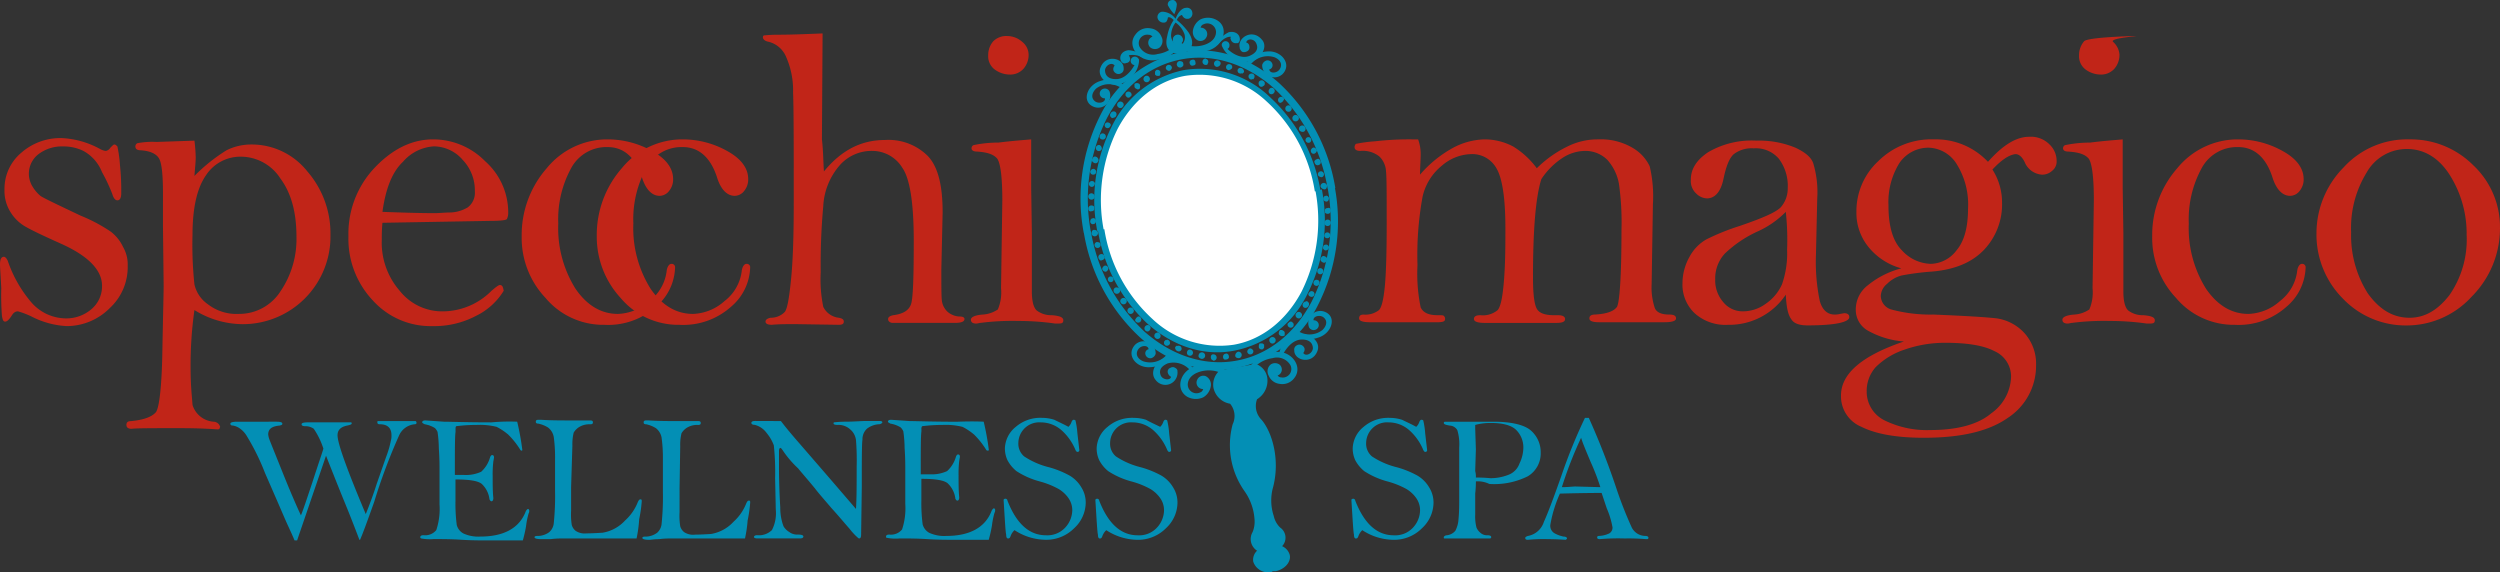 <svg xmlns="http://www.w3.org/2000/svg" width="373.52" height="85.474" viewBox="0 0 373.52 85.474">
  <rect x="0" y="0" width="373.52" height="85.474" fill="#333333" stroke="none"/>
  <g id="logo-specchio" transform="translate(0 0.019)">
    <path id="XMLID_914_" d="M19.079,40.579a8.338,8.338,0,0,1-2.684,6.328,9.075,9.075,0,0,1-6.423,2.684A12.862,12.862,0,0,1,4.7,48.153a12.533,12.533,0,0,0-2.013-.767c-.383,0-.671.192-.959.671-.383.575-.671.863-.959.863s-.383-.288-.479-.863a39.786,39.786,0,0,1-.1-4.123C.1,42.113,0,40.866,0,40.387q0-1.15.575-1.15.288,0,.575.575A18.962,18.962,0,0,0,4.6,45.948,6.914,6.914,0,0,0,9.875,48.44,5.762,5.762,0,0,0,13.614,47.1a4.462,4.462,0,0,0,1.63-3.547c0-2.3-2.013-4.41-6.04-6.232-2.78-1.246-4.6-2.109-5.561-2.684a6.346,6.346,0,0,1-2.205-2.3A5.959,5.959,0,0,1,.671,29.17a7.014,7.014,0,0,1,2.493-5.465A8.836,8.836,0,0,1,9.2,21.5a13.176,13.176,0,0,1,5.752,1.63,2.207,2.207,0,0,0,.863.288.992.992,0,0,0,.671-.479c.288-.288.479-.479.575-.479.192,0,.288.1.479.288a19.1,19.1,0,0,1,.383,2.78,36.4,36.4,0,0,1,.192,4.218c0,.671-.192,1.055-.575,1.055-.288,0-.575-.288-.767-.959a25.56,25.56,0,0,0-1.534-3.26,6.187,6.187,0,0,0-2.78-3.164,6.7,6.7,0,0,0-2.972-.671A5.8,5.8,0,0,0,5.752,23.9a3.674,3.674,0,0,0-.863,4.89,5.553,5.553,0,0,0,1.15,1.342c.383.288,2.4,1.246,6.04,2.972a23.931,23.931,0,0,1,4.506,2.4,6.274,6.274,0,0,1,1.822,2.3A5.2,5.2,0,0,1,19.079,40.579Z" transform="translate(0 -0.888)" fill="#c12518"/>
    <path id="XMLID_916_" d="M29.863,21.9a23.606,23.606,0,0,1,.192,2.493c0,.671-.1,1.534-.192,2.78a25.961,25.961,0,0,1,4.794-3.835,8.244,8.244,0,0,1,3.739-.863A10.615,10.615,0,0,1,46.736,26.5a14.12,14.12,0,0,1,3.451,9.491A13.1,13.1,0,0,1,37.053,49.32a13.8,13.8,0,0,1-7.19-2.109,59.169,59.169,0,0,0-.575,8.629c0,1.822.1,3.26.192,4.314l.1,1.246a3.556,3.556,0,0,0,3.164,2.493,1.046,1.046,0,0,1,.959.767l-.1.288-.192.1c-2.589-.192-4.7-.192-6.136-.192-3.739,0-6.04,0-6.807.1-.479,0-.767-.192-.767-.575s.192-.575.671-.575c2.013-.192,3.164-.671,3.739-1.342.479-.671.863-3.643.959-9.012s.192-8.629.192-9.971l-.1-8.629V29.666c0-2.684-.192-4.41-.575-5.081s-1.246-1.15-2.78-1.246c-.479,0-.767-.192-.767-.575a.527.527,0,0,1,.288-.479,11.857,11.857,0,0,1,2.876-.192Zm-.288,14.093a55.942,55.942,0,0,0,.288,7.382,4.907,4.907,0,0,0,2.013,2.972,6.958,6.958,0,0,0,4.6,1.438,7.3,7.3,0,0,0,6.232-3.356,13.892,13.892,0,0,0,2.4-8.149c0-3.643-.767-6.519-2.4-8.724a7.038,7.038,0,0,0-5.848-3.26,6.14,6.14,0,0,0-5.273,2.78Q29.575,29.953,29.575,35.993Z" transform="translate(-0.813 -0.905)" fill="#c12518"/>
    <path id="XMLID_923_" d="M59.381,34.163c-.1,1.055-.1,1.917-.1,2.589a10.94,10.94,0,0,0,2.684,7.574,8.085,8.085,0,0,0,6.615,3.068,10.314,10.314,0,0,0,7.095-3.068c.671-.575,1.055-.863,1.246-.863.383,0,.479.288.575.863a9.907,9.907,0,0,1-4.123,3.739A13.362,13.362,0,0,1,66.859,49.6a11.617,11.617,0,0,1-8.916-3.835A13.4,13.4,0,0,1,54.3,36.177a14.323,14.323,0,0,1,4.027-10.354c2.684-2.78,5.561-4.123,8.629-4.123a10.9,10.9,0,0,1,7.766,3.26,10.22,10.22,0,0,1,3.451,7.67,2.063,2.063,0,0,1-.192.959c-.1.192-.959.288-2.4.288Zm0-1.63c2.78.1,5.465.192,8.053.192l1.726-.1a5.451,5.451,0,0,0,2.972-.767,2.728,2.728,0,0,0,1.055-2.4,6.588,6.588,0,0,0-1.822-4.7,5.734,5.734,0,0,0-4.314-2.013,6.629,6.629,0,0,0-4.6,2.3C60.819,26.59,59.861,29.082,59.381,32.534Z" transform="translate(-2.241 -0.896)" fill="#c12518"/>
    <path id="XMLID_1023_" d="M81.3,36.177a15.137,15.137,0,0,1,3.739-10.163A11.665,11.665,0,0,1,94.147,21.7a13.628,13.628,0,0,1,6.615,1.726c2.109,1.15,3.164,2.589,3.164,4.218a2.677,2.677,0,0,1-.575,1.726,1.821,1.821,0,0,1-1.438.767c-1.15,0-2.109-.959-2.684-2.876-.959-2.876-2.684-4.41-5.081-4.41a5.984,5.984,0,0,0-5.465,3.164,15.9,15.9,0,0,0-1.917,8.245,17.054,17.054,0,0,0,2.589,9.779q2.589,3.739,6.328,3.739a7.412,7.412,0,0,0,4.7-1.917,6.67,6.67,0,0,0,2.589-4.6c.1-.575.383-.959.671-.959a.508.508,0,0,1,.575.575,7.977,7.977,0,0,1-2.876,5.848,10.7,10.7,0,0,1-7.67,2.684,11.28,11.28,0,0,1-8.82-4.027A13.048,13.048,0,0,1,81.3,36.177Z" transform="translate(-3.356 -0.896)" fill="#c12518"/>
    <path id="XMLID_1026_" d="M93,36.177a15.137,15.137,0,0,1,3.739-10.163,11.665,11.665,0,0,1,9.108-4.314,13.628,13.628,0,0,1,6.615,1.726c2.109,1.15,3.164,2.589,3.164,4.218a2.677,2.677,0,0,1-.575,1.726,1.821,1.821,0,0,1-1.438.767c-1.15,0-2.109-.959-2.684-2.876-.959-2.876-2.684-4.41-5.081-4.41a5.984,5.984,0,0,0-5.465,3.164,15.9,15.9,0,0,0-1.917,8.245,17.054,17.054,0,0,0,2.589,9.779q2.589,3.739,6.328,3.739a7.412,7.412,0,0,0,4.7-1.917,6.67,6.67,0,0,0,2.589-4.6c.1-.575.383-.959.671-.959a.508.508,0,0,1,.575.575,7.977,7.977,0,0,1-2.876,5.848,10.7,10.7,0,0,1-7.67,2.684,11.28,11.28,0,0,1-8.82-4.027A13.482,13.482,0,0,1,93,36.177Z" transform="translate(-3.838 -0.896)" fill="#c12518"/>
    <path id="XMLID_1029_" d="M128.008,25.813c2.589-3.164,5.561-4.7,9.108-4.7a8.32,8.32,0,0,1,6.423,2.4c1.534,1.63,2.205,4.41,2.205,8.437l-.192,8.437c0,2.684,0,4.314.1,4.89a2.775,2.775,0,0,0,.863,1.534,2.976,2.976,0,0,0,1.63.671c.575,0,.863.1.863.383q0,.575-1.438.575h-9.4q-.575-.144-.575-.575c0-.288.288-.479.767-.575,1.534-.192,2.4-.767,2.684-1.726s.383-4.123.383-9.4q0-8.485-1.726-10.929a5.253,5.253,0,0,0-4.506-2.493,6.338,6.338,0,0,0-4.794,2.109,10.056,10.056,0,0,0-2.493,6.136,96.165,96.165,0,0,0-.383,9.875,20.462,20.462,0,0,0,.383,5.177,2.936,2.936,0,0,0,2.3,1.63c.575.1.767.288.767.575,0,.383-.288.479-.767.479l-6.423-.1c-1.342,0-2.589,0-3.547.1-.671,0-.959-.192-.959-.479s.288-.479.767-.575a2.892,2.892,0,0,0,2.109-.863c.383-.479.671-2.109.959-5.081s.383-6.807.383-11.409c0-8.245,0-13.71-.1-16.3a12.379,12.379,0,0,0-1.15-5.561,3.841,3.841,0,0,0-2.493-2.013c-.575-.1-.863-.383-.863-.671,0-.192.1-.288.192-.288s.863-.1,2.013-.1c2.109,0,4.314-.1,6.711-.192l-.1,15.819C127.912,22.745,127.912,24.47,128.008,25.813Z" transform="translate(-4.907 -0.215)" fill="#c12518"/>
    <path id="XMLID_1031_" d="M160.312,21.036v7.19l.1,6.711v8.82c0,1.534.288,2.493.767,2.876a3.549,3.549,0,0,0,2.205.671c1.15.1,1.726.288,1.726.767,0,.383-.192.479-.671.479h-.575a38.4,38.4,0,0,0-5.465-.383,37.254,37.254,0,0,0-5.656.288c-.192,0-.383.1-.671.1-.479,0-.767-.192-.767-.575s.575-.671,1.726-.767a4.51,4.51,0,0,0,2.3-.767,6.5,6.5,0,0,0,.479-3.164L156,30.143c0-3.547-.288-5.561-.767-6.232-.575-.671-1.534-.959-3.068-1.055-.479,0-.767-.192-.767-.479a.527.527,0,0,1,.288-.479,18.1,18.1,0,0,1,3.739-.383C157.723,21.227,159.353,21.131,160.312,21.036ZM156.765,5.6a3.378,3.378,0,0,1,2.205.863,2.49,2.49,0,0,1,.959,1.917,3.159,3.159,0,0,1-.767,2.109,2.677,2.677,0,0,1-2.109.863,3.841,3.841,0,0,1-2.205-.767,2.468,2.468,0,0,1-.959-2.109,3.159,3.159,0,0,1,.767-2.109A2.746,2.746,0,0,1,156.765,5.6Z" transform="translate(-6.245 -0.232)" fill="#c12518"/>
    <path id="XMLID_1034_" d="M220.591,21.7a6.291,6.291,0,0,1,.383,2.205c0,.959-.1,2.013-.1,3.068a17.676,17.676,0,0,1,4.794-3.931,10.444,10.444,0,0,1,4.89-1.342,9.165,9.165,0,0,1,4.218,1.055,12.488,12.488,0,0,1,3.547,3.26,17,17,0,0,1,4.6-3.26,10.071,10.071,0,0,1,4.6-1.055,9.3,9.3,0,0,1,5.081,1.246,6.336,6.336,0,0,1,2.589,2.78,19.449,19.449,0,0,1,.479,5.656l-.192,11.984a9.662,9.662,0,0,0,.479,3.547c.288.671,1.055.959,2.109.959.767,0,1.055.192,1.055.575s-.575.575-1.726.575h-9.779q-1.438,0-1.438-.575t.863-.575c1.726-.1,2.78-.479,3.26-1.15.383-.671.671-4.506.671-11.409a40.835,40.835,0,0,0-.383-7,7.264,7.264,0,0,0-1.726-3.547,4.627,4.627,0,0,0-3.356-1.342,6.287,6.287,0,0,0-3.356,1.055A10.984,10.984,0,0,0,239,27.644c-.863,2.78-1.246,7.67-1.246,14.669,0,2.493.192,4.027.575,4.7s1.246.959,2.589.959h.575c.671,0,1.055.192,1.055.575s-.383.575-1.246.575H230.562c-1.055,0-1.63-.192-1.63-.575s.288-.575.959-.575a3.462,3.462,0,0,0,2.589-.767c.479-.575.767-2.109.959-4.7s.192-5.081.192-7.574c0-4.506-.479-7.478-1.342-8.916a4.124,4.124,0,0,0-3.835-2.109,6.908,6.908,0,0,0-4.314,1.726,8.276,8.276,0,0,0-2.876,4.6,48.265,48.265,0,0,0-.767,10.258,24.829,24.829,0,0,0,.479,6.328c.383.767,1.15,1.15,2.493,1.15.575,0,.863,0,.959.1a.563.563,0,0,1,.192.479c0,.383-.383.479-1.246.479H213.5q-1.726,0-1.726-.575c0-.383.192-.575.671-.575a3.276,3.276,0,0,0,2.3-.671q.575-.575.863-3.451c.192-1.917.288-5.081.288-9.4s0-7-.1-7.862a3.356,3.356,0,0,0-.959-2.205,3.968,3.968,0,0,0-2.876-.863q-.863,0-.863-.575a.732.732,0,0,1,.192-.479,21.993,21.993,0,0,1,2.876-.383,43.822,43.822,0,0,1,4.7-.288Z" transform="translate(-8.713 -0.896)" fill="#c12518"/>
    <path id="XMLID_1036_" d="M277.635,44.909a10.146,10.146,0,0,1-8.629,4.506,6.851,6.851,0,0,1-4.985-1.726,5.857,5.857,0,0,1-1.822-4.506,8.042,8.042,0,0,1,1.055-3.931,6.5,6.5,0,0,1,2.493-2.589,34.074,34.074,0,0,1,4.985-2.013c3.356-1.15,5.369-2.013,6.136-2.78a4.244,4.244,0,0,0,1.055-2.876,6.727,6.727,0,0,0-1.342-4.41,4.523,4.523,0,0,0-3.739-1.534,4.4,4.4,0,0,0-2.972.863c-.671.575-1.15,1.822-1.534,3.643-.383,1.917-1.246,2.972-2.493,2.972a2.373,2.373,0,0,1-1.534-.671,2.547,2.547,0,0,1-.863-2.109c0-1.63.863-2.972,2.589-4.123a12.862,12.862,0,0,1,7.19-1.726,14.178,14.178,0,0,1,5.848,1.055c1.438.671,2.4,1.438,2.684,2.4a15.023,15.023,0,0,1,.575,5.177l-.192,8.437a28.429,28.429,0,0,0,.575,6.9c.383,1.342,1.15,2.013,2.205,2.013a3.3,3.3,0,0,0,.863-.1l.575-.1c.479,0,.767.192.767.575,0,.767-2.109,1.246-6.232,1.246-1.246,0-2.013-.288-2.4-.863C277.923,47.882,277.731,46.731,277.635,44.909Zm0-12.368a13.971,13.971,0,0,1-4.314,2.972,17.789,17.789,0,0,0-4.794,3.26,5.443,5.443,0,0,0-1.438,3.835,4.918,4.918,0,0,0,1.15,3.356,3.72,3.72,0,0,0,2.972,1.438,5.744,5.744,0,0,0,3.451-1.15,6.925,6.925,0,0,0,2.4-2.876,14,14,0,0,0,.767-5.177A39.255,39.255,0,0,0,277.635,32.542Z" transform="translate(-10.822 -0.905)" fill="#c12518"/>
    <path id="XMLID_1039_" d="M309.526,26.19a9.154,9.154,0,0,1,1.438,4.985,9.851,9.851,0,0,1-2.684,7c-1.822,1.917-4.41,2.972-7.766,3.26a38.551,38.551,0,0,0-4.506.575,4.682,4.682,0,0,0-2.205,1.246,2.462,2.462,0,0,0-.959,1.822,2.178,2.178,0,0,0,1.534,2.013,22.513,22.513,0,0,0,6.328.767q7.047.288,9.491.575a7,7,0,0,1,4.123,2.205,6.844,6.844,0,0,1,1.726,4.794,9.3,9.3,0,0,1-4.218,7.862c-2.876,2.013-7,2.972-12.559,2.972-4.123,0-7.19-.575-9.3-1.63a4.914,4.914,0,0,1-3.068-4.7c0-3.26,3.164-5.944,9.4-8.053a13.015,13.015,0,0,1-5.561-1.726,3.574,3.574,0,0,1-1.63-3.068,4.536,4.536,0,0,1,1.726-3.547,13.236,13.236,0,0,1,5.081-2.589,9.482,9.482,0,0,1-4.889-3.164,8.024,8.024,0,0,1-1.822-5.273,10.167,10.167,0,0,1,3.26-7.574,11.27,11.27,0,0,1,8.341-3.26,10.7,10.7,0,0,1,8.053,3.356c2.205-2.493,4.218-3.739,6.136-3.739a3.908,3.908,0,0,1,3.068,1.15,3.413,3.413,0,0,1,1.055,2.493,1.725,1.725,0,0,1-.671,1.438,2.177,2.177,0,0,1-1.534.575,3.019,3.019,0,0,1-2.589-1.917c-.383-.767-.863-1.15-1.342-1.15Q311.539,24.032,309.526,26.19Zm-7.095,25.886A18.32,18.32,0,0,0,296.3,53.13a10.968,10.968,0,0,0-4.218,2.589,5.33,5.33,0,0,0-1.342,3.643,4.767,4.767,0,0,0,2.684,4.314,14.326,14.326,0,0,0,6.807,1.438c4.123,0,7.19-.863,9.108-2.493a6.941,6.941,0,0,0,2.972-5.465,4.139,4.139,0,0,0-2.493-3.835C308.184,52.459,305.691,52.075,302.431,52.075Zm-8.437-20.517c0,3.164.671,5.369,2.013,6.711a6.046,6.046,0,0,0,4.314,2.013,4.96,4.96,0,0,0,3.835-2.013c1.15-1.342,1.726-3.451,1.726-6.232a11.4,11.4,0,0,0-1.726-6.711,5.117,5.117,0,0,0-4.122-2.4,5.25,5.25,0,0,0-4.41,2.3A11.025,11.025,0,0,0,293.995,31.558Z" transform="translate(-11.841 -0.88)" fill="#c12518"/>
    <path id="XMLID_1070_" d="M330.412,21.036v7.19l.1,6.711v8.82c0,1.534.288,2.493.767,2.876a3.55,3.55,0,0,0,2.205.671c1.15.1,1.726.288,1.726.767,0,.383-.192.479-.671.479h-.575a38.4,38.4,0,0,0-5.465-.383,37.254,37.254,0,0,0-5.656.288c-.192,0-.383.1-.671.1-.479,0-.767-.192-.767-.575s.575-.671,1.726-.767a4.51,4.51,0,0,0,2.3-.767,6.5,6.5,0,0,0,.479-3.164l.192-13.135c0-3.547-.288-5.561-.767-6.232-.575-.671-1.534-.959-3.068-1.055-.479,0-.767-.192-.767-.479a.527.527,0,0,1,.288-.479,18.105,18.105,0,0,1,3.739-.383C327.823,21.227,329.453,21.131,330.412,21.036ZM332.329,5.6c.767,0-3.931.288-3.356.863a2.844,2.844,0,0,1,.959,1.917,3.159,3.159,0,0,1-.767,2.109,2.677,2.677,0,0,1-2.109.863,3.841,3.841,0,0,1-2.205-.767,2.468,2.468,0,0,1-.959-2.109,3.159,3.159,0,0,1,.767-2.109C325.235,5.792,331.467,5.6,332.329,5.6Z" transform="translate(-13.265 -0.232)" fill="#c12518"/>
    <path id="XMLID_1073_" d="M335.4,36.177a15.137,15.137,0,0,1,3.739-10.163,11.665,11.665,0,0,1,9.108-4.314,13.628,13.628,0,0,1,6.615,1.726c2.109,1.15,3.164,2.589,3.164,4.218a2.677,2.677,0,0,1-.575,1.726,1.821,1.821,0,0,1-1.438.767c-1.15,0-2.109-.959-2.684-2.876-.959-2.876-2.684-4.41-5.081-4.41a5.984,5.984,0,0,0-5.465,3.164,15.9,15.9,0,0,0-1.917,8.245,17.054,17.054,0,0,0,2.589,9.779q2.589,3.739,6.328,3.739a7.412,7.412,0,0,0,4.7-1.917,6.67,6.67,0,0,0,2.589-4.6c.1-.575.383-.959.671-.959a.508.508,0,0,1,.575.575,7.978,7.978,0,0,1-2.876,5.848,10.7,10.7,0,0,1-7.67,2.684,11.28,11.28,0,0,1-8.82-4.027A13.048,13.048,0,0,1,335.4,36.177Z" transform="translate(-13.843 -0.896)" fill="#c12518"/>
    <path id="XMLID_1075_" d="M361,35.793a14.008,14.008,0,0,1,4.027-9.875A12.85,12.85,0,0,1,374.9,21.7a13.177,13.177,0,0,1,9.491,3.835,12.68,12.68,0,0,1,4.027,9.491A14.462,14.462,0,0,1,384.2,45.189a13.177,13.177,0,0,1-9.779,4.314,12.984,12.984,0,0,1-9.491-4.027A13.548,13.548,0,0,1,361,35.793Zm5.177-.192a16.153,16.153,0,0,0,2.493,9.108c1.726,2.4,3.739,3.643,6.232,3.643,2.3,0,4.218-1.15,5.944-3.356a14.571,14.571,0,0,0,2.589-9.012,16.409,16.409,0,0,0-2.493-8.916c-1.63-2.589-3.835-3.931-6.423-3.931a6.877,6.877,0,0,0-6.04,3.547A15.782,15.782,0,0,0,366.177,35.6Z" transform="translate(-14.9 -0.896)" fill="#c12518"/>
    <g id="Raggruppa_842" data-name="Raggruppa 842" transform="translate(34.418 62.412)">
      <path id="Tracciato_573" data-name="Tracciato 573" d="M45.871,83.432h-.383c-.383-.959-.959-2.109-1.534-3.451s-1.534-3.547-2.876-6.615A34.186,34.186,0,0,0,38.393,67.9a3.68,3.68,0,0,0-1.15-1.246,2.489,2.489,0,0,0-.959-.383c-.288,0-.383-.1-.383-.288s.383-.288,1.055-.288H42.8q.863,0,.863.288c0,.192-.1.192-.383.288-1.15.1-1.726.479-1.726,1.342a2.964,2.964,0,0,0,.192.767c.1.288.767,1.917,1.917,4.794s2.109,5.081,2.78,6.519c.288-.671.863-2.4,1.726-4.985.863-2.684,1.438-4.314,1.63-4.985a11.565,11.565,0,0,0-1.438-2.972,2.135,2.135,0,0,0-1.246-.383q-.575,0-.575-.288c0-.192.288-.288.959-.288h6.423c.1,0,.1.1.1.192s-.192.192-.671.288q-1.438.288-1.438,1.438c0,1.246,1.438,5.177,4.218,11.792.575-1.438,1.15-2.972,1.63-4.506L59.2,70.873a13.862,13.862,0,0,0,.671-2.3,2.654,2.654,0,0,0,.1-.863c0-1.055-.575-1.63-1.726-1.63-.288,0-.383-.1-.383-.288,0-.1,0-.192.1-.192h5.561c.1,0,.192.1.192.288,0,.1-.1.192-.288.192a2.818,2.818,0,0,0-2.3,1.63,85.017,85.017,0,0,0-3.739,9.971c-1.055,2.972-1.726,4.794-2.109,5.656h-.1c-.767-2.013-1.438-3.739-2.109-5.369s-1.63-4.027-2.876-7.19Z" transform="translate(-35.9 -65.121)" fill="#038fb5"/>
      <path id="Tracciato_574" data-name="Tracciato 574" d="M79.977,65.692a38.854,38.854,0,0,1,.767,4.218.094.094,0,0,1-.1.1c-.1,0-.1,0-.192-.1a12.035,12.035,0,0,0-1.822-2.3,9,9,0,0,0-1.726-1.15,10.421,10.421,0,0,0-2.972-.288,23.505,23.505,0,0,0-3.068.192c-.1.1-.1.288-.1.575v.288c-.1.671-.1,2.684-.1,5.848v.575h1.438a5.444,5.444,0,0,0,2.493-.479,4.574,4.574,0,0,0,1.342-2.205q.144-.288.288-.288c.192,0,.288.1.288.383l-.1.575a16.25,16.25,0,0,0-.1,2.205c0,1.246,0,2.3.1,3.26,0,.288-.1.479-.288.479q-.144,0-.288-.288a3.753,3.753,0,0,0-1.15-2.3c-.575-.479-1.917-.671-3.931-.671v3.164a24.706,24.706,0,0,0,.192,3.643,2.034,2.034,0,0,0,.959,1.246,5.335,5.335,0,0,0,2.589.479c3.451,0,5.752-1.246,6.711-3.643.1-.288.288-.479.383-.479s.192.1.192.288a.725.725,0,0,1-.1.383,11.747,11.747,0,0,0-.383,1.917,20.2,20.2,0,0,1-.479,2.109H75.183c-.767,0-2.013,0-3.547-.1s-2.972-.1-4.123-.1a6.928,6.928,0,0,1-1.917-.1c-.1-.1-.1-.1-.1-.192,0-.192.192-.288.479-.288a2.131,2.131,0,0,0,1.917-.767,10.053,10.053,0,0,0,.479-3.835V72.69c0-.479,0-1.534-.1-2.972a18.79,18.79,0,0,0-.192-2.493,2.006,2.006,0,0,0-.383-.575,4.2,4.2,0,0,0-1.534-.575c-.192-.1-.383-.192-.383-.288,0-.192.192-.288.479-.288l2.78.192c.959,0,3.356.1,7.095.1A28.917,28.917,0,0,1,79.977,65.692Z" transform="translate(-37.122 -65.117)" fill="#038fb5"/>
      <path id="Tracciato_575" data-name="Tracciato 575" d="M98.544,83.136h-11.5a10.842,10.842,0,0,0-1.342.1H84.355c-.671,0-1.055-.1-1.055-.288,0-.1.1-.192.383-.192a2.926,2.926,0,0,0,1.822-.575,2.01,2.01,0,0,0,.671-1.342,39.277,39.277,0,0,0,.192-4.794V71.248a22.3,22.3,0,0,0-.192-3.26,2.273,2.273,0,0,0-.863-1.438,4.52,4.52,0,0,0-1.438-.575c-.288,0-.383-.1-.383-.288s.1-.288.383-.288h.383c1.438.1,3.068.1,4.985.1h2.4c.288,0,.383.1.383.288s-.1.288-.383.288a2.938,2.938,0,0,0-1.63.383,2.442,2.442,0,0,0-.863.863,7.166,7.166,0,0,0-.192,1.917l-.192,6.232v3.547a10.02,10.02,0,0,0,.1,2.109,1.724,1.724,0,0,0,.575.863,2.4,2.4,0,0,0,1.63.383c.1,0,.863,0,2.4-.1a5.865,5.865,0,0,0,3.356-1.822,7.252,7.252,0,0,0,1.917-2.78c.1-.192.192-.383.383-.383s.192.1.192.288a19.815,19.815,0,0,1-.383,2.684A19.216,19.216,0,0,1,98.544,83.136Z" transform="translate(-37.856 -65.112)" fill="#038fb5"/>
      <path id="Tracciato_576" data-name="Tracciato 576" d="M115.44,83.141h-11.5a10.842,10.842,0,0,0-1.342.1c-.767,0-1.246.1-1.438.1-.671,0-1.055-.1-1.055-.288,0-.1.1-.192.383-.192a2.926,2.926,0,0,0,1.822-.575,2.01,2.01,0,0,0,.671-1.342,39.277,39.277,0,0,0,.192-4.794V71.348a22.3,22.3,0,0,0-.192-3.26,2.273,2.273,0,0,0-.863-1.438,4.52,4.52,0,0,0-1.438-.575c-.288,0-.383-.1-.383-.288s.1-.288.383-.288h.383c1.438.1,3.068.1,4.985.1h2.4c.288,0,.383.1.383.288s-.1.288-.383.288a2.938,2.938,0,0,0-1.63.383,2.442,2.442,0,0,0-.863.863,7.166,7.166,0,0,0-.192,1.917l-.1,6.328V79.21a10.02,10.02,0,0,0,.1,2.109,1.724,1.724,0,0,0,.575.863,2.4,2.4,0,0,0,1.63.383c.1,0,.863,0,2.4-.1a5.865,5.865,0,0,0,3.356-1.822,7.252,7.252,0,0,0,1.917-2.78c.1-.192.192-.383.383-.383s.192.1.192.288a19.815,19.815,0,0,1-.383,2.684A19.054,19.054,0,0,1,115.44,83.141Z" transform="translate(-38.55 -65.117)" fill="#038fb5"/>
      <path id="Tracciato_577" data-name="Tracciato 577" d="M121.51,65.6c.575.767,1.438,1.822,2.78,3.356l4.314,4.985,4.123,4.794c.1-1.63.1-3.739.1-6.328a38.548,38.548,0,0,0-.1-3.931,2.481,2.481,0,0,0-.863-1.63,2.611,2.611,0,0,0-1.917-.671c-.383,0-.575-.1-.575-.192s0-.192.1-.192a16.274,16.274,0,0,1,1.822-.1c1.15,0,2.109-.1,2.876-.1h2.109c.288,0,.383.1.383.192s-.1.192-.383.288a3.228,3.228,0,0,0-1.917.671,2.148,2.148,0,0,0-.671,1.63c-.1.671-.1,3.068-.1,7.095l-.1,7.095q0,.575-.288.575a.3.3,0,0,1-.192-.1,9.423,9.423,0,0,1-1.246-1.342c-.767-.863-1.63-1.917-2.684-3.068-1.055-1.246-1.917-2.205-2.493-2.972-1.342-1.63-2.205-2.589-2.493-2.972a15.116,15.116,0,0,1-2.3-2.684c-.192-.288-.288-.383-.383-.383s-.192.192-.192.479v2.109c0,2.684.1,4.794.192,6.328a7.835,7.835,0,0,0,.479,2.78,2.442,2.442,0,0,0,.863.863,1.927,1.927,0,0,0,1.246.383q.863,0,.863.288c0,.192-.192.288-.479.288h-6.423c-.288,0-.479-.1-.479-.192,0-.192.192-.288.479-.288a2.768,2.768,0,0,0,2.205-.767,5.5,5.5,0,0,0,.575-3.068l-.1-4.7a37.652,37.652,0,0,0-.192-4.89,6.206,6.206,0,0,0-1.055-1.822,3.149,3.149,0,0,0-1.822-1.246c-.288,0-.479-.1-.479-.288s.192-.288.575-.288Z" transform="translate(-39.251 -65.121)" fill="#038fb5"/>
      <path id="Tracciato_578" data-name="Tracciato 578" d="M152.673,65.688a38.851,38.851,0,0,1,.767,4.218c0,.1-.1.1-.192.1s-.1,0-.192-.1a12.035,12.035,0,0,0-1.822-2.3,9,9,0,0,0-1.726-1.15,10.421,10.421,0,0,0-2.972-.288,23.505,23.505,0,0,0-3.068.192.718.718,0,0,0-.1.479v.288c-.1.671-.1,2.684-.1,5.848v.575h1.438a5.444,5.444,0,0,0,2.493-.479,4.574,4.574,0,0,0,1.342-2.205q.144-.288.288-.288c.192,0,.288.1.288.383l-.1.575a16.248,16.248,0,0,0-.1,2.205c0,1.246,0,2.3.1,3.26,0,.288-.1.479-.288.479q-.144,0-.288-.288a3.753,3.753,0,0,0-1.15-2.3c-.575-.479-1.917-.671-3.931-.671v3.164a24.706,24.706,0,0,0,.192,3.643,2.034,2.034,0,0,0,.959,1.246,5.335,5.335,0,0,0,2.589.479c3.451,0,5.752-1.246,6.711-3.643.1-.288.288-.479.383-.479s.192.1.192.288a.725.725,0,0,1-.1.383,11.747,11.747,0,0,0-.383,1.917,20.2,20.2,0,0,1-.479,2.109h-5.656c-.767,0-2.013,0-3.547-.1s-2.972-.1-4.123-.1a6.46,6.46,0,0,1-1.917-.1c-.1,0-.1-.1-.1-.192,0-.192.192-.288.479-.288a2.131,2.131,0,0,0,1.917-.767,10.053,10.053,0,0,0,.479-3.835V72.59c0-.479,0-1.534-.1-2.972a18.79,18.79,0,0,0-.192-2.493,2.006,2.006,0,0,0-.383-.575,4.2,4.2,0,0,0-1.534-.575c-.192-.1-.383-.192-.383-.288,0-.192.192-.288.479-.288l2.78.192c.959,0,3.356.1,7.095.1C151.33,65.592,152.673,65.688,152.673,65.688Z" transform="translate(-40.118 -65.112)" fill="#038fb5"/>
      <path id="Tracciato_579" data-name="Tracciato 579" d="M166.083,66.442a1.7,1.7,0,0,0,.479-.767q.144-.288.288-.288a.352.352,0,0,1,.288.1,11.779,11.779,0,0,1,.288,1.917l.288,2.493a.254.254,0,0,1-.288.288q-.144,0-.288-.288a8.047,8.047,0,0,0-2.109-2.972,4.7,4.7,0,0,0-3.068-1.15,3.123,3.123,0,0,0-3.356,3.068,2.476,2.476,0,0,0,.863,2.013,11.787,11.787,0,0,0,3.739,1.63,14.233,14.233,0,0,1,3.068,1.246A4.949,4.949,0,0,1,168,75.454a4.24,4.24,0,0,1,.671,2.3,5.263,5.263,0,0,1-1.726,3.835,5.853,5.853,0,0,1-4.314,1.726,8.623,8.623,0,0,1-4.6-1.438,2.264,2.264,0,0,0-.575.863c-.1.288-.192.383-.383.383s-.288-.192-.288-.575c-.1-.383-.192-2.109-.383-5.177,0-.1.1-.192.288-.192a.306.306,0,0,1,.288.288q2.013,5.177,5.752,5.177a3.617,3.617,0,0,0,2.876-1.15,3.882,3.882,0,0,0,1.055-2.589,3.156,3.156,0,0,0-.575-1.822,4.81,4.81,0,0,0-1.438-1.342,12.589,12.589,0,0,0-2.876-1.15,12.017,12.017,0,0,1-3.451-1.534,5.3,5.3,0,0,1-1.342-1.63,4.155,4.155,0,0,1-.383-1.822,4.294,4.294,0,0,1,1.63-3.164,5.61,5.61,0,0,1,3.931-1.342,6.02,6.02,0,0,1,1.822.288C164.741,65.771,165.412,66.059,166.083,66.442Z" transform="translate(-40.873 -65.1)" fill="#038fb5"/>
      <path id="Tracciato_580" data-name="Tracciato 580" d="M180.383,66.442a1.7,1.7,0,0,0,.479-.767q.144-.288.288-.288a.352.352,0,0,1,.288.1,11.779,11.779,0,0,1,.288,1.917l.288,2.493a.254.254,0,0,1-.288.288q-.144,0-.288-.288a8.047,8.047,0,0,0-2.109-2.972,4.7,4.7,0,0,0-3.068-1.15,3.123,3.123,0,0,0-3.356,3.068,2.476,2.476,0,0,0,.863,2.013,11.787,11.787,0,0,0,3.739,1.63,14.233,14.233,0,0,1,3.068,1.246,4.949,4.949,0,0,1,1.726,1.726,4.24,4.24,0,0,1,.671,2.3,5.263,5.263,0,0,1-1.726,3.835,5.853,5.853,0,0,1-4.314,1.726,8.623,8.623,0,0,1-4.6-1.438,2.264,2.264,0,0,0-.575.863c-.1.288-.192.383-.383.383s-.288-.192-.288-.575c-.1-.383-.192-2.109-.383-5.177,0-.1.1-.192.288-.192a.306.306,0,0,1,.288.288q2.013,5.177,5.752,5.177a3.617,3.617,0,0,0,2.876-1.15,3.882,3.882,0,0,0,1.055-2.589,3.156,3.156,0,0,0-.575-1.822,4.81,4.81,0,0,0-1.438-1.342,12.59,12.59,0,0,0-2.876-1.15,12.016,12.016,0,0,1-3.451-1.534,5.3,5.3,0,0,1-1.342-1.63,4.154,4.154,0,0,1-.383-1.822,4.294,4.294,0,0,1,1.63-3.164,5.61,5.61,0,0,1,3.931-1.342,6.02,6.02,0,0,1,1.822.288C178.945,65.771,179.616,66.059,180.383,66.442Z" transform="translate(-41.464 -65.1)" fill="#038fb5"/>
      <path id="Tracciato_581" data-name="Tracciato 581" d="M220.283,66.442a1.7,1.7,0,0,0,.479-.767q.144-.288.288-.288a.352.352,0,0,1,.288.1,11.779,11.779,0,0,1,.288,1.917l.288,2.493a.254.254,0,0,1-.288.288q-.144,0-.288-.288a8.047,8.047,0,0,0-2.109-2.972,4.7,4.7,0,0,0-3.068-1.15,3.123,3.123,0,0,0-3.356,3.068,2.476,2.476,0,0,0,.863,2.013,11.787,11.787,0,0,0,3.739,1.63,14.233,14.233,0,0,1,3.068,1.246,4.949,4.949,0,0,1,1.726,1.726,4.24,4.24,0,0,1,.671,2.3,5.263,5.263,0,0,1-1.726,3.835,5.853,5.853,0,0,1-4.314,1.726,8.623,8.623,0,0,1-4.6-1.438,2.264,2.264,0,0,0-.575.863c-.1.288-.192.383-.383.383s-.288-.192-.288-.575c-.1-.383-.192-2.109-.383-5.177,0-.1.1-.192.288-.192a.306.306,0,0,1,.288.288q2.013,5.177,5.752,5.177a3.617,3.617,0,0,0,2.876-1.15,3.882,3.882,0,0,0,1.055-2.589,3.156,3.156,0,0,0-.575-1.822,4.81,4.81,0,0,0-1.438-1.342,12.589,12.589,0,0,0-2.876-1.15,12.017,12.017,0,0,1-3.451-1.534,5.3,5.3,0,0,1-1.342-1.63,4.155,4.155,0,0,1-.383-1.822,4.294,4.294,0,0,1,1.63-3.164,5.61,5.61,0,0,1,3.931-1.342,6.02,6.02,0,0,1,1.822.288C218.941,65.771,219.612,66.059,220.283,66.442Z" transform="translate(-43.11 -65.1)" fill="#038fb5"/>
      <path id="Tracciato_582" data-name="Tracciato 582" d="M229.794,74.616a14.313,14.313,0,0,1-.1,1.822V79.6a6.627,6.627,0,0,0,.192,1.917,2.011,2.011,0,0,0,.575.767,1.442,1.442,0,0,0,1.055.383q.575,0,.575.288a.206.206,0,0,1-.192.192H225.1c-.1,0-.1-.1-.1-.192s.192-.288.479-.288A1.94,1.94,0,0,0,226.726,82a4.267,4.267,0,0,0,.479-1.822c.1-.959.1-2.013.1-3.26V69.535a7.143,7.143,0,0,0-.288-2.589,1.409,1.409,0,0,0-1.15-.671c-.575-.1-.863-.192-.863-.383s.1-.192.383-.192h7c2.78,0,4.7.479,5.656,1.342a4.293,4.293,0,0,1,1.438,3.26,3.983,3.983,0,0,1-1.917,3.547A11.246,11.246,0,0,1,231.807,75,3.965,3.965,0,0,0,229.794,74.616Zm0-.575c1.342,0,2.109.1,2.205.1a7.32,7.32,0,0,0,2.589-.479,2.8,2.8,0,0,0,1.726-1.726,5.5,5.5,0,0,0,.575-2.4,3.7,3.7,0,0,0-1.055-2.589c-.671-.671-1.917-1.055-3.739-1.055a8.632,8.632,0,0,0-2.4.288v.575l.1,3.068-.1,3.26A2.956,2.956,0,0,1,229.794,74.041Z" transform="translate(-43.705 -65.125)" fill="#038fb5"/>
      <path id="Tracciato_583" data-name="Tracciato 583" d="M246.616,65.1h.575a111.562,111.562,0,0,1,4.123,10.546,59.86,59.86,0,0,0,2.3,5.848,2.3,2.3,0,0,0,2.013,1.246c.288,0,.479.1.479.288a.206.206,0,0,1-.192.192h-.192a30.851,30.851,0,0,0-3.164-.1,33.249,33.249,0,0,0-3.739.1c-.288,0-.383-.1-.383-.288,0-.1.1-.192.288-.192a3.85,3.85,0,0,0,1.534-.383,1.007,1.007,0,0,0,.479-.863,12.323,12.323,0,0,0-.863-2.876l-.767-2.3c-.479,0-2.589,0-6.232.1a19.065,19.065,0,0,0-1.438,4.7,1.3,1.3,0,0,0,.671,1.246,4.563,4.563,0,0,0,1.342.479c.288,0,.479.1.479.288,0,.1-.1.1-.192.192-1.438-.1-2.3-.1-2.589-.1a23.636,23.636,0,0,0-3.068.1c-.288,0-.383-.1-.383-.288,0-.1.1-.192.383-.288a3.078,3.078,0,0,0,2.4-2.109c.575-1.246,1.438-3.547,2.589-6.807A78.954,78.954,0,0,1,246.616,65.1Zm-.575,2.972a59.912,59.912,0,0,0-2.876,7.382c.959,0,1.63-.1,2.013-.1l3.739.1a34.79,34.79,0,0,0-1.438-3.739C246.712,69.894,246.233,68.743,246.041,68.072Z" transform="translate(-44.229 -65.1)" fill="#038fb5"/>
    </g>
    <ellipse id="XMLID_1066_" cx="16.49" cy="21.092" rx="16.49" ry="21.092" transform="translate(160.695 13.479) rotate(-10.096)" fill="#fff"/>
    <path id="XMLID_1063_" d="M178.556,48.856a24.32,24.32,0,0,1-7.478-14h0l.959-.192h0a22.944,22.944,0,0,0,7.19,13.422A14.6,14.6,0,0,0,191.4,51.924c4.314-.767,7.862-3.739,10.067-7.862a23.873,23.873,0,0,0,2.109-15.148h0l.959-.192h0a24.37,24.37,0,0,1-2.205,15.723,15.412,15.412,0,0,1-10.738,8.341C186.9,53.745,182.295,52.115,178.556,48.856ZM203.482,29.01a22.944,22.944,0,0,0-7.19-13.422,14.6,14.6,0,0,0-12.176-3.835c-4.314.767-7.862,3.739-10.067,7.862a23.873,23.873,0,0,0-2.109,15.148l-.959.192a24.37,24.37,0,0,1,2.205-15.723,15.412,15.412,0,0,1,10.738-8.341,15.072,15.072,0,0,1,12.943,4.123,24.32,24.32,0,0,1,7.478,14Z" transform="translate(-7.039 -0.441)" fill="#038fb5"/>
    <path id="XMLID_1060_" d="M177.317,50.752a27.364,27.364,0,0,1-8.437-15.723h0l1.055-.192h0a26.458,26.458,0,0,0,8.053,15.052c3.931,3.451,8.82,5.177,13.614,4.314,4.89-.863,8.82-4.123,11.313-8.82a26.917,26.917,0,0,0,2.4-16.969h0l1.055-.192h0a27.6,27.6,0,0,1-2.493,17.641,17.513,17.513,0,0,1-12.08,9.4C186.712,56.313,181.535,54.492,177.317,50.752ZM205.312,28.51a26.458,26.458,0,0,0-8.053-15.052c-3.931-3.451-8.82-5.177-13.614-4.314-4.89.863-8.82,4.123-11.313,8.82a26.917,26.917,0,0,0-2.4,16.969l-1.055.192a27.6,27.6,0,0,1,2.493-17.641,17.513,17.513,0,0,1,12.08-9.4c5.177-.959,10.354.863,14.573,4.6a27.364,27.364,0,0,1,8.437,15.723Z" transform="translate(-6.951 -0.324)" fill="#038fb5"/>
    <g id="XMLID_1047_" transform="translate(162.369 -0.019)">
      <path id="XMLID_1059_" d="M176.978,5.261a2.227,2.227,0,0,1,2.205-.863,2.016,2.016,0,0,1,1.63,1.246,1.327,1.327,0,0,1-.288,1.63,1.152,1.152,0,0,1-1.342,0,.954.954,0,0,1,.288-1.63.719.719,0,0,0-.575-.288,1.272,1.272,0,0,0-1.342,1.822,2.327,2.327,0,0,0,2.684,1.055,4.685,4.685,0,0,0,2.589-1.246l.1-.1a.647.647,0,0,1-.383-.575.733.733,0,1,1,1.438-.288c0,.192,0,.288-.1.383A4.6,4.6,0,0,1,180.142,9.1C177.649,9.671,175.444,7.082,176.978,5.261Z" transform="translate(-169.653 -0.161)" fill="#038fb5" fill-rule="evenodd"/>
      <path id="XMLID_1058_" d="M189.319,3.085a2.646,2.646,0,0,0-2.4-.1,2.365,2.365,0,0,0-1.15,1.726,1.415,1.415,0,0,0,.767,1.438.985.985,0,0,0,1.246-.479.954.954,0,0,0-.863-1.438s.1-.383.383-.479A1.3,1.3,0,0,1,189.223,5c-.1,1.15-1.246,1.726-2.205,1.917a4.583,4.583,0,0,1-2.78-.288c-.1,0-.1-.1-.192-.1a.593.593,0,0,0,.192-.671.733.733,0,1,0-1.438.288.5.5,0,0,0,.192.383,4.64,4.64,0,0,0,4.41,1.246C190.181,7.5,191.428,4.236,189.319,3.085Z" transform="translate(-169.913 -0.095)" fill="#038fb5" fill-rule="evenodd"/>
      <path id="XMLID_1057_" d="M171.5,10.43c.767-2.013,3.356-1.438,3.451,0v.1a.7.7,0,0,1-.383.767.718.718,0,0,1-.479.1.822.822,0,0,1-.671-.575.809.809,0,0,1,.192-.671c-.383-.575-1.342-.1-1.438.671,0,.671.383,1.342,1.63,1.342,1.342,0,2.3-1.246,2.78-2.109a.527.527,0,0,1-.479-.288.625.625,0,1,1,1.055-.671c.1.1.1.192.1.383a3.876,3.876,0,0,1-2.205,3.164C173.221,13.785,170.824,12.06,171.5,10.43Z" transform="translate(-169.443 -0.344)" fill="#038fb5" fill-rule="evenodd"/>
      <path id="XMLID_1056_" d="M171.412,12.592a3.529,3.529,0,0,1,3.547.671c.288.479-.1.479-.959.1a3.13,3.13,0,0,0-3.26.383c-.671.671-.767,1.438-.1,1.917.575.383,1.534.1,1.438-.479a.729.729,0,0,1-.767-.575.746.746,0,0,1,.575-.863.774.774,0,0,1,.863.383,1.8,1.8,0,0,1-2.4,2.3C168.535,15.66,169.4,13.168,171.412,12.592Z" transform="translate(-169.359 -0.494)" fill="#038fb5" fill-rule="evenodd"/>
      <path id="XMLID_1055_" d="M196.344,6.069c-1.438-1.63-3.643-.192-3.26,1.246v.1c.1.288.288.575.575.575a.864.864,0,0,0,.479-.1.652.652,0,0,0,.383-.767.608.608,0,0,0-.479-.575c.192-.671,1.246-.575,1.534.192.288.671.1,1.342-1.055,1.822-1.246.479-2.589-.383-3.26-1.055a.527.527,0,0,0,.288-.479.583.583,0,0,0-1.15-.192.576.576,0,0,0,.1.383,3.85,3.85,0,0,0,3.164,2.205C195.865,9.712,197.59,7.315,196.344,6.069Z" transform="translate(-170.228 -0.202)" fill="#038fb5" fill-rule="evenodd"/>
      <path id="XMLID_1054_" d="M197.363,8A3.984,3.984,0,0,0,194.2,9.821c-.1.479.288.479.959-.192a3.265,3.265,0,0,1,3.26-.767c.959.383,1.246,1.15.767,1.822-.383.575-1.438.671-1.534,0a.63.63,0,0,0,.479-.767.746.746,0,0,0-.863-.575.947.947,0,0,0-.671.671,1.806,1.806,0,0,0,3.068,1.342C201.1,9.821,199.377,7.808,197.363,8Z" transform="translate(-170.384 -0.311)" fill="#038fb5" fill-rule="evenodd"/>
      <path id="XMLID_1053_" d="M174.6,9.142c-.1-.575.288-1.246,1.246-1.342a5.11,5.11,0,0,1,2.493.959l-.192.288a3.043,3.043,0,0,0-2.3-.479c.1.1.1.192.192.383a.614.614,0,0,1-.575.767c-.383.192-.767-.1-.863-.575Z" transform="translate(-169.575 -0.303)" fill="#038fb5" fill-rule="evenodd"/>
      <path id="XMLID_1052_" d="M193.043,5.861c-.1-.575-.671-1.055-1.63-.863A5.39,5.39,0,0,0,189.4,6.724l.288.192c.959-1.055,1.534-1.246,2.013-1.246,0,.1-.1.288,0,.383a.746.746,0,0,0,.863.575c.288.1.575-.288.479-.767Z" transform="translate(-170.186 -0.186)" fill="#038fb5" fill-rule="evenodd"/>
      <path id="XMLID_1049_" d="M182.8,3.021a6.522,6.522,0,0,0-.959,2.4c-.575,2.205.863,2.78,2.109,2.589s2.3-1.246,1.055-3.164a9.821,9.821,0,0,0-1.726-1.822,1.2,1.2,0,0,1,.767-.767.957.957,0,0,0,.383.479.718.718,0,0,0,.479.1h.1a.8.8,0,0,0,.575-.959.79.79,0,0,0-.959-.671h-.1c-.479.1-1.055.575-1.438,1.63a2.578,2.578,0,0,0-1.917-1.055h-.1a.79.79,0,0,0-.671.959.921.921,0,0,0,.863.671h.1a.5.5,0,0,0,.383-.192,1.362,1.362,0,0,0,.192-.575C182.125,2.541,182.413,2.637,182.8,3.021Zm.288.383a3.526,3.526,0,0,1,1.246,1.534,1.547,1.547,0,0,1-.192,1.63c-.192.1-.288.192-.479.192a.864.864,0,0,1-.479-.1,1.54,1.54,0,0,1-.767-1.438A3.291,3.291,0,0,1,183.084,3.4Z" transform="translate(-169.814 -0.03)" fill="#038fb5" fill-rule="evenodd"/>
      <path id="XMLID_1048_" d="M182,.766a6.114,6.114,0,0,0,.959,1.342,4.394,4.394,0,0,0,.383-1.534c-.1-.383-.383-.671-.767-.575A.633.633,0,0,0,182,.766Z" transform="translate(-169.88 0.019)" fill="#038fb5" fill-rule="evenodd"/>
    </g>
    <g id="XMLID_1040_" transform="translate(169.054 46.429)">
      <path id="XMLID_1046_" d="M184.956,61.594a2.646,2.646,0,0,0,2.4.1,2.365,2.365,0,0,0,1.15-1.726,1.415,1.415,0,0,0-.767-1.438.985.985,0,0,0-1.246.479.954.954,0,0,0,.863,1.438s-.1.383-.383.479a1.3,1.3,0,0,1-1.917-1.246c.1-1.15,1.246-1.726,2.205-1.917a4.583,4.583,0,0,1,2.78.288c.1,0,.1.1.192.1a.593.593,0,0,0-.192.671.733.733,0,0,0,1.438-.288.5.5,0,0,0-.192-.383,4.64,4.64,0,0,0-4.41-1.246C184.093,57.184,182.943,60.347,184.956,61.594Z" transform="translate(-176.645 -48.774)" fill="#038fb5" fill-rule="evenodd"/>
      <path id="XMLID_1045_" d="M201.4,58.731a2.228,2.228,0,0,1-2.205.863,2.016,2.016,0,0,1-1.63-1.246,1.327,1.327,0,0,1,.288-1.63,1.152,1.152,0,0,1,1.342,0,.954.954,0,0,1-.288,1.63.719.719,0,0,0,.575.288,1.272,1.272,0,0,0,1.342-1.822,2.327,2.327,0,0,0-2.684-1.055,4.685,4.685,0,0,0-2.589,1.246l-.1.1a.647.647,0,0,1,.383.575.733.733,0,0,1-1.438.288c0-.192,0-.288.1-.383a4.6,4.6,0,0,1,3.739-2.684C200.728,54.321,202.837,56.91,201.4,58.731Z" transform="translate(-177.077 -48.692)" fill="#038fb5" fill-rule="evenodd"/>
      <path id="XMLID_1044_" d="M182.768,55.7a4.62,4.62,0,0,1,2.876,1.534,2.1,2.1,0,0,0-.479.288,3.27,3.27,0,0,0-3.26-.959c-1.15.479-1.342,1.15-1.055,1.822s1.438.767,1.534.192a.982.982,0,0,1-.479-.575.606.606,0,0,1,.383-.767.718.718,0,0,1,.479-.1c.288.1.575.288.575.575v.1a1.815,1.815,0,0,1-3.26,1.246C178.933,57.712,180.563,55.315,182.768,55.7Z" transform="translate(-176.471 -48.727)" fill="#038fb5" fill-rule="evenodd"/>
      <path id="XMLID_1043_" d="M179.177,57.033a3.984,3.984,0,0,0,3.164-1.822c.1-.479-.288-.479-.959.192a3.265,3.265,0,0,1-3.26.767c-.959-.383-1.246-1.15-.767-1.822.383-.575,1.438-.671,1.534,0a.63.63,0,0,0-.479.767.747.747,0,0,0,.863.575.947.947,0,0,0,.671-.671,1.806,1.806,0,0,0-3.068-1.342C175.438,55.211,177.068,57.225,179.177,57.033Z" transform="translate(-176.331 -48.623)" fill="#038fb5" fill-rule="evenodd"/>
      <path id="XMLID_1042_" d="M201.409,52.386c1.917-1.055,4.314.575,3.643,2.205-.767,2.013-3.356,1.438-3.451,0v-.1a.7.7,0,0,1,.383-.767.718.718,0,0,1,.479-.1.822.822,0,0,1,.671.575.809.809,0,0,1-.192.671c.383.575,1.342.1,1.438-.671,0-.671-.383-1.342-1.63-1.342-1.342,0-2.3,1.246-2.78,2.109a1.545,1.545,0,0,1-.671.383A3.371,3.371,0,0,1,201.409,52.386Z" transform="translate(-177.279 -48.578)" fill="#038fb5" fill-rule="evenodd"/>
      <path id="XMLID_1041_" d="M205.243,52.428a3.529,3.529,0,0,1-3.547-.671c-.288-.479.1-.479.959-.1a3.13,3.13,0,0,0,3.26-.383c.671-.671.767-1.438.1-1.917-.575-.383-1.534-.1-1.438.479a.729.729,0,0,1,.767.575.746.746,0,0,1-.575.863.774.774,0,0,1-.863-.383,1.8,1.8,0,0,1,2.4-2.3C208.119,49.36,207.257,51.853,205.243,52.428Z" transform="translate(-177.374 -48.428)" fill="#038fb5" fill-rule="evenodd"/>
    </g>
    <g id="XMLID_917_" transform="translate(162.6 8.724)">
      <path id="XMLID_1021_" d="M206.679,31.362c.288,0,.383-.288.383-.479,0-.288-.288-.479-.479-.383-.288,0-.383.288-.383.479S206.488,31.362,206.679,31.362Z" transform="translate(-171.111 -9.982)" fill="#038fb5" fill-rule="evenodd"/>
      <path id="XMLID_1020_" d="M206.882,33.262a.453.453,0,0,0,.479-.479c0-.288-.192-.479-.479-.383-.288,0-.479.192-.383.479C206.4,33.07,206.595,33.262,206.882,33.262Z" transform="translate(-171.122 -10.061)" fill="#038fb5" fill-rule="evenodd"/>
      <path id="XMLID_1019_" d="M206.879,35.159a.479.479,0,1,0-.479-.479A.453.453,0,0,0,206.879,35.159Z" transform="translate(-171.119 -10.136)" fill="#038fb5" fill-rule="evenodd"/>
      <path id="XMLID_1018_" d="M206.782,37.063a.434.434,0,1,0-.383-.479C206.3,36.775,206.495,37.063,206.782,37.063Z" transform="translate(-171.118 -10.219)" fill="#038fb5" fill-rule="evenodd"/>
      <path id="XMLID_1017_" d="M206.487,38.963a.526.526,0,0,0,.575-.383.439.439,0,0,0-.383-.479c-.288,0-.479.1-.479.383C206.1,38.675,206.295,38.867,206.487,38.963Z" transform="translate(-171.109 -10.297)" fill="#038fb5" fill-rule="evenodd"/>
      <path id="XMLID_1016_" d="M206.182,40.858c.288.1.479-.1.575-.383s-.1-.479-.383-.575-.479.1-.575.383C205.7,40.474,205.895,40.762,206.182,40.858Z" transform="translate(-171.093 -10.37)" fill="#038fb5" fill-rule="evenodd"/>
      <path id="XMLID_1015_" d="M205.587,42.662a.455.455,0,1,0-.288-.575A.466.466,0,0,0,205.587,42.662Z" transform="translate(-171.072 -10.449)" fill="#038fb5" fill-rule="evenodd"/>
      <path id="XMLID_1014_" d="M204.986,44.461a.427.427,0,0,0,.575-.288.4.4,0,0,0-.288-.575.455.455,0,0,0-.288.863Z" transform="translate(-171.047 -10.522)" fill="#038fb5" fill-rule="evenodd"/>
      <path id="XMLID_1013_" d="M204.187,46.165A.429.429,0,1,0,204,45.59C203.8,45.782,203.9,46.069,204.187,46.165Z" transform="translate(-171.015 -10.597)" fill="#038fb5" fill-rule="evenodd"/>
      <path id="XMLID_1012_" d="M203.191,47.86a.505.505,0,0,0,.671-.192c0-.1.1-.1.1-.192v-.192c0-.1-.1-.192-.192-.288s-.192-.1-.383,0c-.1,0-.1,0-.192.1a.094.094,0,0,0-.1.1A.463.463,0,0,0,203.191,47.86Z" transform="translate(-170.978 -10.661)" fill="#038fb5" fill-rule="evenodd"/>
      <path id="XMLID_1011_" d="M202.091,49.463a.474.474,0,0,0,.671-.1c.1-.1.1-.192.1-.383,0-.1-.1-.192-.192-.288s-.192-.1-.383-.1c-.1,0-.192.1-.288.192A.474.474,0,0,0,202.091,49.463Z" transform="translate(-170.933 -10.73)" fill="#038fb5" fill-rule="evenodd"/>
      <path id="XMLID_1010_" d="M200.794,50.867a.463.463,0,0,0,.671,0c.1-.1.1-.192.1-.383,0-.1-.1-.192-.192-.288a.352.352,0,0,0-.288-.1c-.1,0-.192.1-.288.192C200.6,50.388,200.6,50.675,200.794,50.867Z" transform="translate(-170.882 -10.792)" fill="#038fb5" fill-rule="evenodd"/>
      <path id="XMLID_1009_" d="M199.4,52.167a.591.591,0,0,0,.671.1c.1,0,.1-.1.1-.192v-.192a.352.352,0,0,0-.1-.288c-.1-.1-.192-.1-.288-.192h-.192c-.1,0-.1,0-.192.1C199.3,51.688,199.2,51.975,199.4,52.167Z" transform="translate(-170.825 -10.846)" fill="#038fb5" fill-rule="evenodd"/>
      <path id="XMLID_1008_" d="M197.9,53.267a.447.447,0,0,0,.671.1.479.479,0,0,0-.575-.767A.474.474,0,0,0,197.9,53.267Z" transform="translate(-170.764 -10.891)" fill="#038fb5" fill-rule="evenodd"/>
      <path id="XMLID_1007_" d="M196.2,54.171a.461.461,0,0,0,.575.192c.1-.1.192-.192.192-.288v-.383c-.1-.1-.192-.192-.288-.192h-.383A.842.842,0,0,0,196.2,54.171Z" transform="translate(-170.696 -10.933)" fill="#038fb5" fill-rule="evenodd"/>
      <path id="XMLID_1006_" d="M194.4,54.874a.455.455,0,0,0,.863-.288c-.1-.192-.383-.383-.575-.288S194.3,54.682,194.4,54.874Z" transform="translate(-170.622 -10.964)" fill="#038fb5" fill-rule="evenodd"/>
      <path id="XMLID_1005_" d="M192.5,55.375c0,.288.288.383.575.383a.489.489,0,0,0-.192-.959A.647.647,0,0,0,192.5,55.375Z" transform="translate(-170.545 -10.986)" fill="#038fb5" fill-rule="evenodd"/>
      <path id="XMLID_1004_" d="M190.6,55.578c0,.288.192.479.479.383.288,0,.479-.288.383-.479,0-.288-.288-.479-.479-.383A.439.439,0,0,0,190.6,55.578Z" transform="translate(-170.467 -10.997)" fill="#038fb5" fill-rule="evenodd"/>
      <path id="XMLID_1003_" d="M188.7,55.583a.576.576,0,0,0,.1.383c.1.1.192.1.288.192a.479.479,0,0,0,0-.959.352.352,0,0,0-.288.1A.42.42,0,0,0,188.7,55.583Z" transform="translate(-170.388 -11.003)" fill="#038fb5" fill-rule="evenodd"/>
      <path id="XMLID_1002_" d="M186.8,55.283c-.1.288.1.479.383.575a.489.489,0,1,0-.383-.575Z" transform="translate(-170.309 -10.99)" fill="#038fb5" fill-rule="evenodd"/>
      <path id="XMLID_1001_" d="M185,54.786a.427.427,0,0,0,.288.575.455.455,0,0,0,.288-.863A.4.4,0,0,0,185,54.786Z" transform="translate(-170.234 -10.972)" fill="#038fb5" fill-rule="evenodd"/>
      <path id="XMLID_1000_" d="M183.2,53.994a.292.292,0,0,0,0,.383q0,.144.288.288a.427.427,0,0,0,.575-.192.461.461,0,0,0-.192-.575c-.1,0-.192-.1-.383,0C183.389,53.8,183.293,53.9,183.2,53.994Z" transform="translate(-170.158 -10.947)" fill="#038fb5" fill-rule="evenodd"/>
      <path id="XMLID_999_" d="M181.5,53.093c-.1.1-.1.192-.1.383,0,.1.1.192.192.288a.505.505,0,0,0,.671-.192.461.461,0,0,0-.192-.575c-.1-.1-.192-.1-.383,0C181.688,52.9,181.592,53,181.5,53.093Z" transform="translate(-170.087 -10.909)" fill="#038fb5" fill-rule="evenodd"/>
      <path id="XMLID_998_" d="M180,51.992c-.1.1-.1.192-.1.383,0,.1.1.192.192.288a.474.474,0,0,0,.671-.1.59.59,0,0,0-.1-.671c-.1-.1-.192-.1-.383-.1C180.188,51.9,180,51.9,180,51.992Z" transform="translate(-170.025 -10.862)" fill="#038fb5" fill-rule="evenodd"/>
      <path id="XMLID_997_" d="M178.494,50.793a.463.463,0,0,0,0,.671.411.411,0,0,0,.671-.1.474.474,0,0,0-.1-.671A.462.462,0,0,0,178.494,50.793Z" transform="translate(-169.961 -10.814)" fill="#038fb5" fill-rule="evenodd"/>
      <path id="XMLID_996_" d="M177.092,49.492c-.1.1-.1.192-.192.288a.352.352,0,0,0,.1.288.475.475,0,1,0,.671-.671.352.352,0,0,0-.288-.1C177.283,49.3,177.188,49.4,177.092,49.492Z" transform="translate(-169.901 -10.759)" fill="#038fb5" fill-rule="evenodd"/>
      <path id="XMLID_995_" d="M175.893,48a.479.479,0,1,0,.671.1A.474.474,0,0,0,175.893,48Z" transform="translate(-169.853 -10.701)" fill="#038fb5" fill-rule="evenodd"/>
      <path id="XMLID_994_" d="M174.791,46.5a.447.447,0,0,0-.1.671.479.479,0,1,0,.1-.671Z" transform="translate(-169.806 -10.639)" fill="#038fb5" fill-rule="evenodd"/>
      <path id="XMLID_993_" d="M173.79,44.8a.494.494,0,1,0,.671.192A.635.635,0,0,0,173.79,44.8Z" transform="translate(-169.763 -10.572)" fill="#038fb5" fill-rule="evenodd"/>
      <path id="XMLID_992_" d="M172.89,43.1a.429.429,0,1,0,.575.192A.461.461,0,0,0,172.89,43.1Z" transform="translate(-169.726 -10.502)" fill="#038fb5" fill-rule="evenodd"/>
      <path id="XMLID_991_" d="M172.087,41.4c-.192.1-.383.383-.288.575s.383.383.575.288.383-.383.288-.575A.427.427,0,0,0,172.087,41.4Z" transform="translate(-169.69 -10.432)" fill="#038fb5" fill-rule="evenodd"/>
      <path id="XMLID_990_" d="M171.486,39.6a.427.427,0,0,0-.288.575c0,.1.1.192.192.288s.192.1.383,0c.1,0,.192-.1.288-.192s.1-.192,0-.383A.427.427,0,0,0,171.486,39.6Z" transform="translate(-169.664 -10.357)" fill="#038fb5" fill-rule="evenodd"/>
      <path id="XMLID_989_" d="M170.886,37.7a.455.455,0,1,0,.575.288C171.461,37.8,171.174,37.7,170.886,37.7Z" transform="translate(-169.64 -10.28)" fill="#038fb5" fill-rule="evenodd"/>
      <path id="XMLID_988_" d="M170.483,35.8c-.288,0-.383.288-.383.575a.489.489,0,0,0,.959-.192C171.059,35.992,170.771,35.8,170.483,35.8Z" transform="translate(-169.621 -10.202)" fill="#038fb5" fill-rule="evenodd"/>
      <path id="XMLID_987_" d="M170.283,34c-.288,0-.383.288-.383.479,0,.288.288.479.479.383.288,0,.383-.288.383-.479C170.763,34.095,170.475,33.9,170.283,34Z" transform="translate(-169.612 -10.127)" fill="#038fb5" fill-rule="evenodd"/>
      <path id="XMLID_955_" d="M170.079,32a.453.453,0,0,0-.479.479c0,.288.192.479.479.383.288,0,.479-.192.383-.479C170.559,32.192,170.367,32,170.079,32Z" transform="translate(-169.6 -10.045)" fill="#038fb5" fill-rule="evenodd"/>
      <path id="XMLID_954_" d="M170.079,30.1a.479.479,0,1,0,.479.479A.514.514,0,0,0,170.079,30.1Z" transform="translate(-169.6 -9.967)" fill="#038fb5" fill-rule="evenodd"/>
      <path id="XMLID_953_" d="M170.179,28.2a.434.434,0,1,0,.383.479C170.659,28.488,170.467,28.2,170.179,28.2Z" transform="translate(-169.604 -9.888)" fill="#038fb5" fill-rule="evenodd"/>
      <path id="XMLID_952_" d="M170.475,26.3a.526.526,0,0,0-.575.383.439.439,0,0,0,.383.479c.288,0,.479-.1.479-.383C170.859,26.588,170.667,26.4,170.475,26.3Z" transform="translate(-169.612 -9.81)" fill="#038fb5" fill-rule="evenodd"/>
      <path id="XMLID_951_" d="M170.774,24.4c-.288-.1-.479.1-.575.383s.1.479.383.575.479-.1.575-.383A.6.6,0,0,0,170.774,24.4Z" transform="translate(-169.624 -9.73)" fill="#038fb5" fill-rule="evenodd"/>
      <path id="XMLID_950_" d="M171.374,22.6a.455.455,0,1,0,.288.575A.58.58,0,0,0,171.374,22.6Z" transform="translate(-169.648 -9.656)" fill="#038fb5" fill-rule="evenodd"/>
      <path id="XMLID_949_" d="M171.974,20.8a.427.427,0,0,0-.575.288.4.4,0,0,0,.288.575.455.455,0,1,0,.288-.863Z" transform="translate(-169.673 -9.581)" fill="#038fb5" fill-rule="evenodd"/>
      <path id="XMLID_948_" d="M172.774,19.1a.429.429,0,1,0,.192.575C173.157,19.482,173.061,19.194,172.774,19.1Z" transform="translate(-169.706 -9.511)" fill="#038fb5" fill-rule="evenodd"/>
      <path id="XMLID_947_" d="M173.767,17.4a.505.505,0,0,0-.671.192c0,.1-.1.1-.1.192v.192c0,.1.1.192.192.288s.192.1.383,0c.1,0,.1,0,.192-.1a.094.094,0,0,0,.1-.1A.463.463,0,0,0,173.767,17.4Z" transform="translate(-169.74 -9.44)" fill="#038fb5" fill-rule="evenodd"/>
      <path id="XMLID_946_" d="M174.867,15.9a.474.474,0,0,0-.671.1c-.1.1-.1.192-.1.383,0,.1.1.192.192.288s.192.1.383.1c.1,0,.192-.1.288-.192A.447.447,0,0,0,174.867,15.9Z" transform="translate(-169.786 -9.376)" fill="#038fb5" fill-rule="evenodd"/>
      <path id="XMLID_945_" d="M176.167,14.394a.463.463,0,0,0-.671,0c-.1.1-.1.192-.1.383,0,.1.1.192.192.288a.352.352,0,0,0,.288.1c.1,0,.192-.1.288-.192C176.359,14.873,176.359,14.586,176.167,14.394Z" transform="translate(-169.839 -9.313)" fill="#038fb5" fill-rule="evenodd"/>
      <path id="XMLID_944_" d="M177.567,13.093a.591.591,0,0,0-.671-.1c-.1,0-.1.1-.1.192v.192a.352.352,0,0,0,.1.288c.1.1.192.1.288.192h.192c.1,0,.1,0,.192-.1A.819.819,0,0,0,177.567,13.093Z" transform="translate(-169.897 -9.258)" fill="#038fb5" fill-rule="evenodd"/>
      <path id="XMLID_943_" d="M179.063,11.991a.447.447,0,0,0-.671-.1.479.479,0,1,0,.575.767A.474.474,0,0,0,179.063,11.991Z" transform="translate(-169.955 -9.211)" fill="#038fb5" fill-rule="evenodd"/>
      <path id="XMLID_942_" d="M180.767,11.09a.461.461,0,0,0-.575-.192c-.1.1-.192.192-.192.288v.383c.1.1.192.192.288.192h.383A.842.842,0,0,0,180.767,11.09Z" transform="translate(-170.029 -9.173)" fill="#038fb5" fill-rule="evenodd"/>
      <path id="XMLID_941_" d="M182.561,10.386a.455.455,0,0,0-.863.288c.1.192.383.383.575.288S182.657,10.578,182.561,10.386Z" transform="translate(-170.098 -9.14)" fill="#038fb5" fill-rule="evenodd"/>
      <path id="XMLID_940_" d="M184.359,9.883c0-.288-.288-.383-.575-.383a.489.489,0,0,0,.192.959C184.263,10.363,184.455,10.171,184.359,9.883Z" transform="translate(-170.17 -9.117)" fill="#038fb5" fill-rule="evenodd"/>
      <path id="XMLID_939_" d="M186.262,9.682c0-.288-.192-.479-.479-.383-.288,0-.479.288-.383.479,0,.288.288.479.479.383C186.166,10.162,186.358,9.97,186.262,9.682Z" transform="translate(-170.251 -9.107)" fill="#038fb5" fill-rule="evenodd"/>
      <path id="XMLID_938_" d="M188.263,9.675a.576.576,0,0,0-.1-.383c-.1-.1-.192-.1-.288-.192a.479.479,0,1,0,0,.959.352.352,0,0,0,.288-.1A.742.742,0,0,1,188.263,9.675Z" transform="translate(-170.335 -9.1)" fill="#038fb5" fill-rule="evenodd"/>
      <path id="XMLID_937_" d="M190.159,9.975c.1-.288-.1-.479-.383-.575a.489.489,0,0,0-.192.959A.6.6,0,0,0,190.159,9.975Z" transform="translate(-170.409 -9.112)" fill="#038fb5" fill-rule="evenodd"/>
      <path id="XMLID_936_" d="M191.962,10.574a.427.427,0,0,0-.288-.575.455.455,0,1,0-.288.863A.683.683,0,0,0,191.962,10.574Z" transform="translate(-170.486 -9.136)" fill="#038fb5" fill-rule="evenodd"/>
      <path id="XMLID_935_" d="M193.761,11.269a.292.292,0,0,0,0-.383q0-.144-.288-.288a.427.427,0,0,0-.575.192.461.461,0,0,0,.192.575c.1,0,.192.1.383,0C193.57,11.461,193.665,11.365,193.761,11.269Z" transform="translate(-170.56 -9.16)" fill="#038fb5" fill-rule="evenodd"/>
      <path id="XMLID_934_" d="M195.365,12.169c.1-.1.1-.192.1-.383,0-.1-.1-.192-.192-.288a.505.505,0,0,0-.671.192.461.461,0,0,0,.192.575c.1.1.192.1.383,0C195.27,12.36,195.365,12.265,195.365,12.169Z" transform="translate(-170.63 -9.197)" fill="#038fb5" fill-rule="evenodd"/>
      <path id="XMLID_933_" d="M196.964,13.267c.1-.1.1-.192.1-.383,0-.1-.1-.192-.192-.288a.474.474,0,0,0-.671.1.591.591,0,0,0,.1.671c.1.1.192.1.383.1C196.773,13.362,196.868,13.362,196.964,13.267Z" transform="translate(-170.695 -9.24)" fill="#038fb5" fill-rule="evenodd"/>
      <path id="XMLID_932_" d="M198.467,14.465a.463.463,0,0,0,0-.671.411.411,0,0,0-.671.1.474.474,0,0,0,.1.671A.462.462,0,0,0,198.467,14.465Z" transform="translate(-170.759 -9.288)" fill="#038fb5" fill-rule="evenodd"/>
      <path id="XMLID_931_" d="M199.869,15.769c.1-.1.1-.192.192-.288a.352.352,0,0,0-.1-.288.475.475,0,0,0-.671.671.352.352,0,0,0,.288.1A1.378,1.378,0,0,0,199.869,15.769Z" transform="translate(-170.82 -9.346)" fill="#038fb5" fill-rule="evenodd"/>
      <path id="XMLID_930_" d="M201.068,17.264a.479.479,0,1,0-.671-.1A.474.474,0,0,0,201.068,17.264Z" transform="translate(-170.868 -9.403)" fill="#038fb5" fill-rule="evenodd"/>
      <path id="XMLID_929_" d="M202.167,18.762a.447.447,0,0,0,.1-.671.479.479,0,1,0-.1.671Z" transform="translate(-170.912 -9.463)" fill="#038fb5" fill-rule="evenodd"/>
      <path id="XMLID_928_" d="M203.169,20.461a.494.494,0,1,0-.671-.192A.635.635,0,0,0,203.169,20.461Z" transform="translate(-170.956 -9.532)" fill="#038fb5" fill-rule="evenodd"/>
      <path id="XMLID_926_" d="M204.074,22.165a.429.429,0,1,0-.575-.192A.461.461,0,0,0,204.074,22.165Z" transform="translate(-170.998 -9.606)" fill="#038fb5" fill-rule="evenodd"/>
      <path id="XMLID_925_" d="M204.874,23.862c.192-.1.383-.383.288-.575s-.383-.383-.575-.288-.383.383-.288.575A.4.4,0,0,0,204.874,23.862Z" transform="translate(-171.031 -9.673)" fill="#038fb5" fill-rule="evenodd"/>
      <path id="XMLID_921_" d="M205.472,25.66a.427.427,0,0,0,.288-.575c0-.1-.1-.192-.192-.288s-.192-.1-.383,0c-.1,0-.192.1-.288.192s-.1.192,0,.383A.427.427,0,0,0,205.472,25.66Z" transform="translate(-171.054 -9.745)" fill="#038fb5" fill-rule="evenodd"/>
      <path id="XMLID_919_" d="M205.974,27.561a.455.455,0,1,0-.575-.288A.683.683,0,0,0,205.974,27.561Z" transform="translate(-171.076 -9.825)" fill="#038fb5" fill-rule="evenodd"/>
      <path id="XMLID_918_" d="M206.375,29.459c.288,0,.383-.288.383-.575a.489.489,0,1,0-.959.192A.788.788,0,0,0,206.375,29.459Z" transform="translate(-171.094 -9.901)" fill="#038fb5" fill-rule="evenodd"/>
    </g>
    <path id="XMLID_911_" d="M191.974,65.712a2.861,2.861,0,0,0-.383-3.068,3.069,3.069,0,0,1-2.493-2.4,2.807,2.807,0,0,1,.959-2.589l2.684-.479,2.684-.479a2.591,2.591,0,0,1,1.726,2.109,3.248,3.248,0,0,1-1.534,3.164,2.893,2.893,0,0,0,.671,3.068c1.63,1.917,2.78,6.04,1.726,10.067a7.339,7.339,0,0,0,.1,4.314,3.389,3.389,0,0,0,.959,1.726,1.837,1.837,0,0,1,.288,2.78,2.027,2.027,0,0,1,1.15,1.342c.192,1.055-.767,2.109-2.109,2.4h-.288a.352.352,0,0,0-.288.1,2.336,2.336,0,0,1-2.78-1.534,1.838,1.838,0,0,1,.575-1.63,2.062,2.062,0,0,1-.671-2.78,4.051,4.051,0,0,0,.288-1.917,8.217,8.217,0,0,0-1.438-4.123A11.927,11.927,0,0,1,191.974,65.712Z" transform="translate(-7.803 -2.341)" fill="#038fb5"/>
  </g>
</svg>
